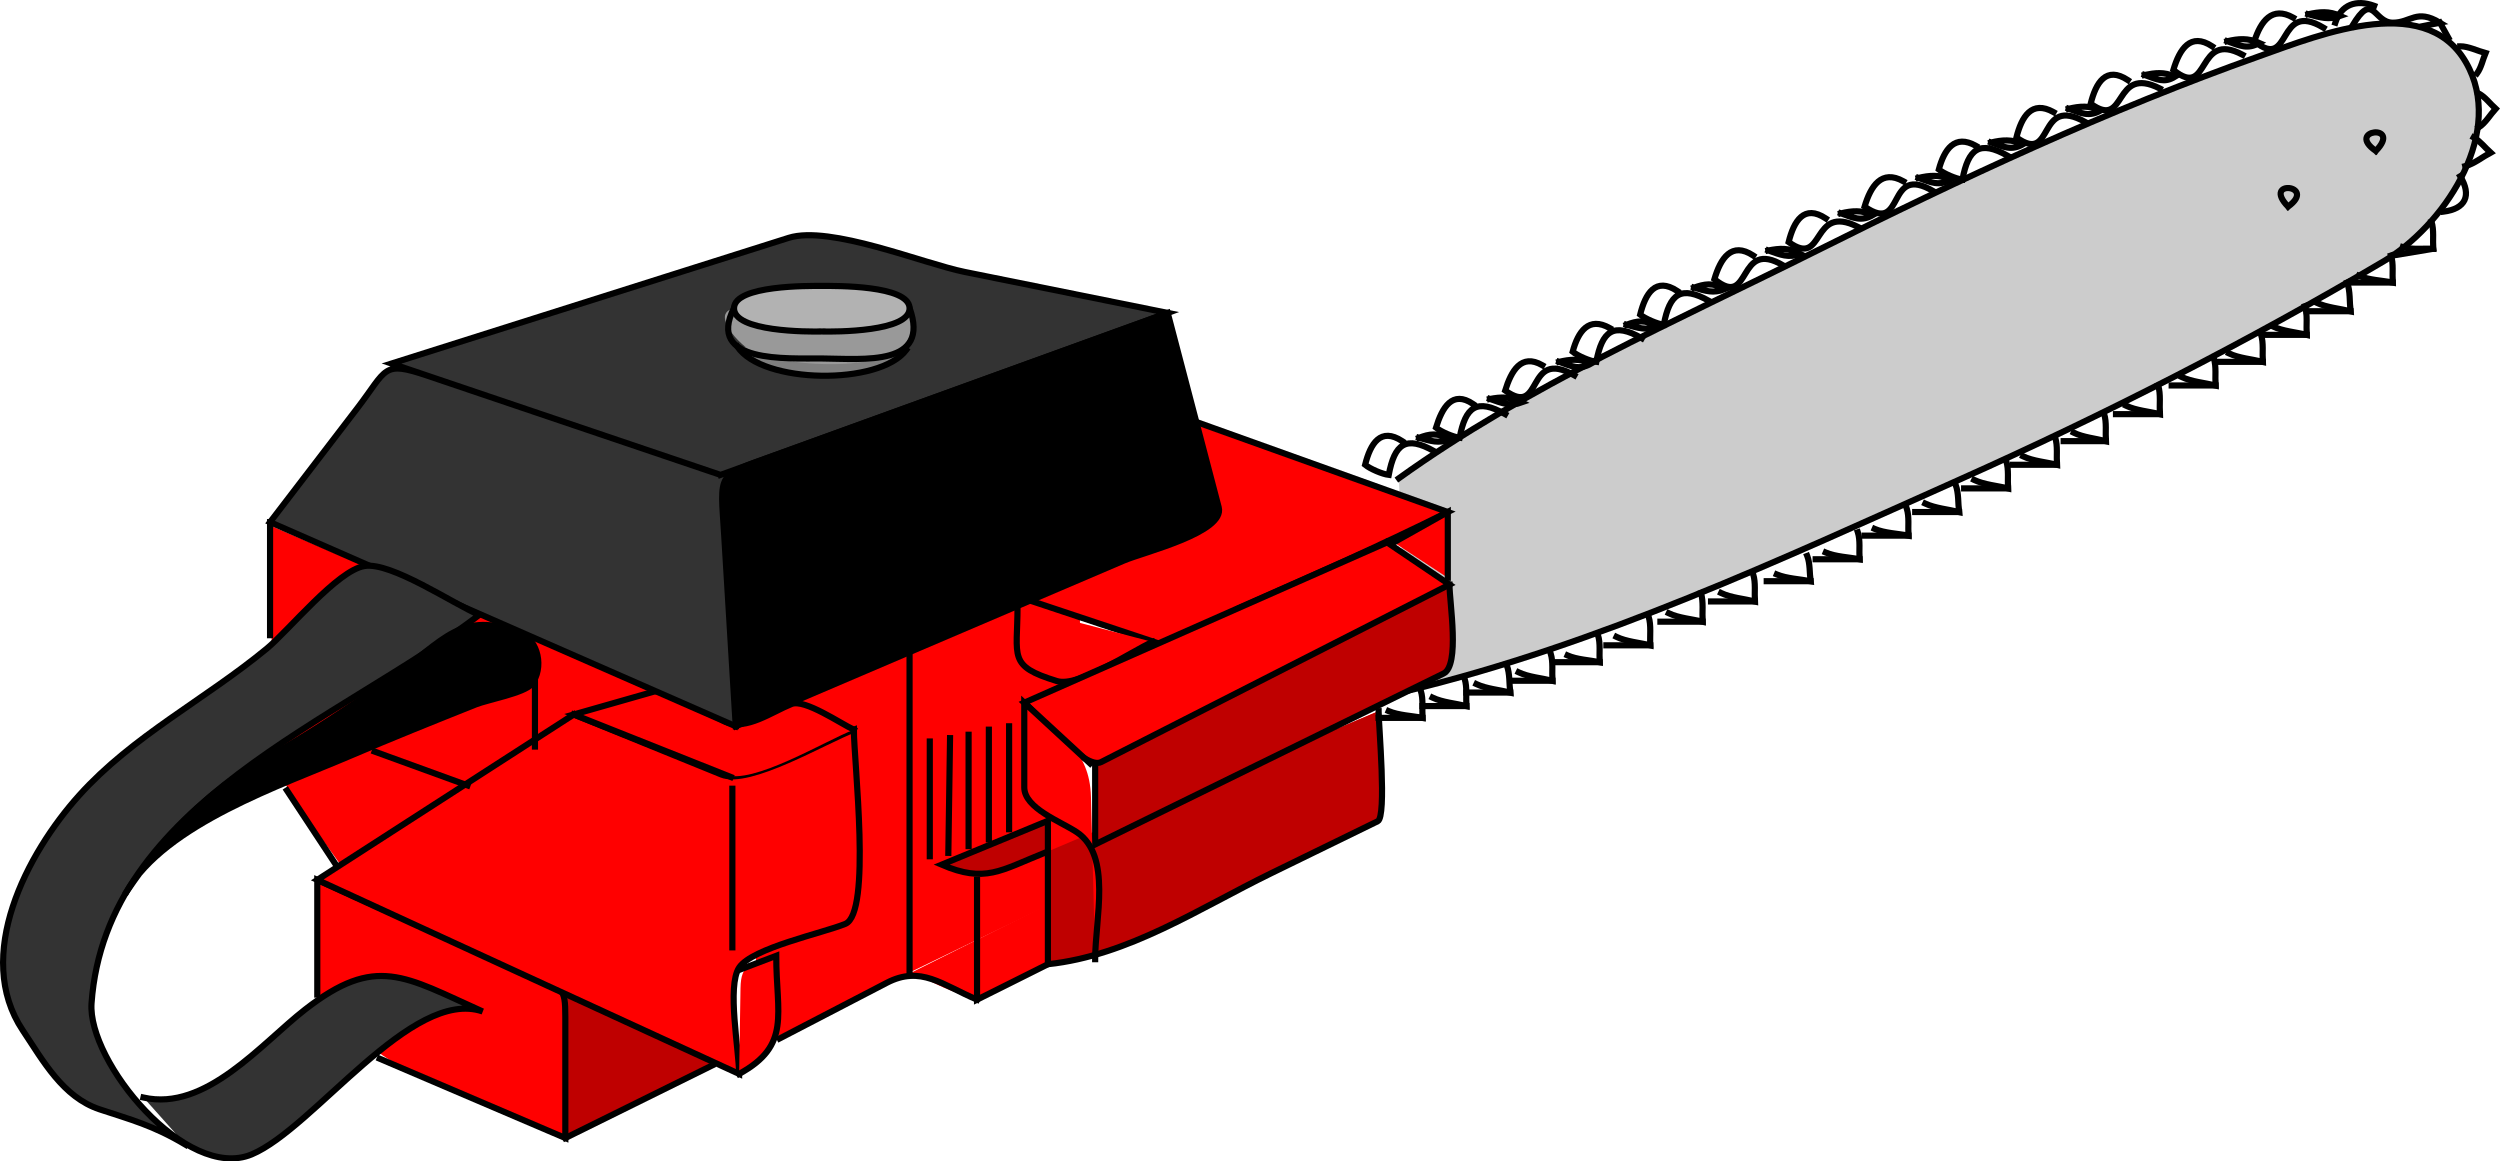 <?xml version="1.0" encoding="UTF-8" standalone="no"?>
<!-- Generator: Adobe Illustrator 12.0.0, SVG Export Plug-In . SVG Version: 6.00 Build 51448)  --><svg height="188.441" id="Layer_1" inkscape:version="0.42" sodipodi:docbase="F:\openclip\svg da inviare" sodipodi:docname="motosega.svg" sodipodi:version="0.32" space="preserve" style="overflow:visible;enable-background:new 0 0 405.611 188.441;" version="1.1" viewBox="0 0 405.611 188.441" width="405.611" xmlns="http://www.w3.org/2000/svg" xmlns:cc="http://web.resource.org/cc/" xmlns:dc="http://purl.org/dc/elements/1.1/" xmlns:inkscape="http://www.inkscape.org/namespaces/inkscape" xmlns:rdf="http://www.w3.org/1999/02/22-rdf-syntax-ns#" xmlns:sodipodi="http://inkscape.sourceforge.net/DTD/sodipodi-0.dtd" xmlns:svg="http://www.w3.org/2000/svg">
  <defs id="defs274"/>
  <sodipodi:namedview bordercolor="#666666" borderopacity="1.0" id="base" inkscape:current-layer="Layer_1" inkscape:cx="202.80550" inkscape:cy="94.220497" inkscape:pageopacity="0.0" inkscape:pageshadow="2" inkscape:window-height="712" inkscape:window-width="1024" inkscape:window-x="-4" inkscape:window-y="-4" inkscape:zoom="1.7627727" pagecolor="#ffffff"/>
  <path d="M55.038,140.014c17.429-9.217,34.859-18.435,52.288-27.651  c-21.171-9.033-42.341-18.067-63.512-27.101c0.153,11.087,0.307,22.175,0.46,33.263C44.398,127.508,49.905,132.645,55.038,140.014" id="path3" style="fill-rule:evenodd;clip-rule:evenodd;fill:#FF0000;"/>
  <path d="M116.086,172.592c-8.03,3.924-16.061,7.847-24.091,11.771  c-0.091-7.665-0.183-15.33-0.274-22.995C99.842,165.108,107.964,168.851,116.086,172.592" id="path5" style="fill-rule:evenodd;clip-rule:evenodd;fill:#BF0000;"/>
  <path d="M169.744,146.857c-7.301,3.65-14.602,7.301-21.903,10.951  c3.25,1.219,9.068,5.083,12.289,3.415c4.664-2.416,9.328-4.831,13.992-7.247C172.663,151.604,171.203,149.23,169.744,146.857" id="path7" style="fill-rule:evenodd;clip-rule:evenodd;fill:#FF0000;"/>
  <path d="M175.217,144.395c0-16.883,0-33.765,0-50.647  c-17.356,7.503-34.712,15.006-52.068,22.51c-2.35,1.016-0.495,21.697-0.495,24.406c0,9.73,0,19.46,0,29.19  C140.175,161.367,157.696,152.881,175.217,144.395" id="path9" style="fill-rule:evenodd;clip-rule:evenodd;fill:#FF0000;"/>
  <path d="M169.469,138.373c-7.147,2.858-9.634,4.942-16.698,1.915  c5.748-2.373,11.496-4.745,17.244-7.118c0,7.757,0,15.513,0,23.27c13.086-1.401,24.416-8.996,36.178-14.737  c5.78-2.821,11.561-5.643,17.34-8.464c1.479-0.722,0.141-15.574,0.141-17.862C205.605,123.042,187.538,130.707,169.469,138.373" id="path11" style="fill-rule:evenodd;clip-rule:evenodd;fill:#FF0000;"/>
  <path d="M169.469,138.373  c-7.147,2.858-9.634,4.942-16.698,1.915c5.748-2.373,11.496-4.745,17.244-7.118c0,7.757,0,15.513,0,23.27  c13.086-1.401,24.416-8.996,36.178-14.737c5.78-2.821,11.561-5.643,17.34-8.464c1.479-0.722,0.141-15.574,0.141-17.862" id="path13" style="fill:#BF0000;stroke:#000000;stroke-linecap:square;stroke-miterlimit:10;"/>
  <path d="M51.478,161.367c0-6.205,0-12.41,0-18.615  c11.721,5.263,23.443,10.524,35.164,15.787c4.62,2.074,5.079,1.43,5.079,6.458c0,6.547,0,13.093,0,19.64  c-7.87-3.362-15.74-6.725-23.609-10.087C60.813,171.432,57.105,167.147,51.478,161.367" id="path15" style="fill-rule:evenodd;clip-rule:evenodd;fill:#FF0000;"/>
  <path d="M51.478,161.367c0-6.205,0-12.41,0-18.615  c11.721,5.263,23.443,10.524,35.164,15.787c4.62,2.074,5.079,1.43,5.079,6.458c0,6.547,0,13.093,0,19.64  c-10.038-4.289-20.076-8.577-30.114-12.866" id="path17" style="fill:none;stroke:#000000;stroke-linecap:square;stroke-miterlimit:10;"/>
  <path d="M226.96,77.597c20.862-14.979,45.063-25.544,67.946-36.985  c23.234-11.616,47.164-22.81,71.661-31.496c10.074-3.572,27.924-10.919,34.092,2.094c5.328,11.24-4.374,25.537-13.903,31.167  c-22.154,13.09-45.304,24.918-68.803,35.417c-29.094,12.999-58.535,26.796-89.627,34.297  C227.871,100.593,227.415,89.095,226.96,77.597" id="path19" style="fill-rule:evenodd;clip-rule:evenodd;fill:#CCCCCC;"/>
  <path d="M226.96,77.597  c20.862-14.979,45.063-25.544,67.946-36.985c23.234-11.616,47.164-22.81,71.661-31.496c10.074-3.572,27.924-10.919,34.092,2.094  c5.328,11.24-4.374,25.537-13.903,31.167c-22.154,13.09-45.304,24.918-68.803,35.417c-29.094,12.999-58.535,26.796-89.627,34.297" id="path21" style="fill:none;stroke:#000000;stroke-linecap:square;stroke-miterlimit:10;"/>
  <path d="M177.683,124.136c0,4.288,0,8.577,0,12.865  c12.839-6.298,25.679-12.595,38.518-18.893c6.001-2.943,12.002-5.887,18.003-8.83c2.693-1.321,0.968-11.489,0.968-14.436  C216.009,104.607,196.846,114.371,177.683,124.136" id="path23" style="fill-rule:evenodd;clip-rule:evenodd;fill:#BF0000;"/>
  <path d="M177.683,124.136c0,4.288,0,8.577,0,12.865  c12.839-6.298,25.679-12.595,38.518-18.893c6.001-2.943,12.002-5.887,18.003-8.83c2.693-1.321,0.968-11.489,0.968-14.436" id="path25" style="fill:none;stroke:#000000;stroke-linecap:square;stroke-miterlimit:10;"/>
  <path d="M170.015,156.439  c-3.832,1.916-7.664,3.833-11.496,5.749c0-6.479,0-12.958,0-19.437" id="path27" style="fill:none;stroke:#000000;stroke-linecap:square;stroke-miterlimit:10;"/>
  <line id="line29" style="fill:none;stroke:#000000;stroke-linecap:square;stroke-miterlimit:10;" x1="163.722" x2="163.722" y1="117.839" y2="134.538"/>
  <line id="line31" style="fill:none;stroke:#000000;stroke-linecap:square;stroke-miterlimit:10;" x1="160.436" x2="160.436" y1="118.386" y2="136.181"/>
  <line id="line33" style="fill:none;stroke:#000000;stroke-linecap:square;stroke-miterlimit:10;" x1="157.149" x2="157.149" y1="119.209" y2="137.276"/>
  <line id="line35" style="fill:none;stroke:#000000;stroke-linecap:square;stroke-miterlimit:10;" x1="154.138" x2="153.863" y1="119.757" y2="138.373"/>
  <line id="line37" style="fill:none;stroke:#000000;stroke-linecap:square;stroke-miterlimit:10;" x1="150.852" x2="150.852" y1="120.304" y2="138.919"/>
  <path d="M93.09,115.922c7.986,3.248,15.972,6.495,23.958,9.743  c4.516,1.837,16.824-5.538,21.486-7.279c0,5.194,2.884,29.748-1.379,31.504c-3.65,1.503-15.121,3.911-17.238,7.099  c-1.998,3.009,0,13.465,0,17.246c-22.813-10.494-45.626-20.988-68.44-31.482C65.349,133.809,79.22,124.865,93.09,115.922" id="path39" style="fill-rule:evenodd;clip-rule:evenodd;fill:#FF0000;"/>
  <path d="M93.09,115.922  c7.986,3.248,15.972,6.495,23.958,9.743c4.516,1.837,16.824-5.538,21.486-7.279c0,5.194,2.884,29.748-1.379,31.504  c-3.65,1.503-15.121,3.911-17.238,7.099c-1.998,3.009,0,13.465,0,17.246c-22.813-10.494-45.626-20.988-68.44-31.482  C65.349,133.809,79.22,124.865,93.09,115.922" id="path41" style="fill:none;stroke:#000000;stroke-linecap:square;stroke-miterlimit:10;"/>
  <path d="M138.535,118.386c-2.135-0.976-7.976-5.022-10.114-4.167  c-3.177,1.271-7.406,4.354-10.673,2.895c-2.476-1.105-9.096-5.636-11.702-4.891c-4.318,1.232-8.637,2.466-12.956,3.699  c8.162,3.248,16.324,6.495,24.487,9.743C122.049,127.444,133.96,120.141,138.535,118.386" id="path43" style="fill-rule:evenodd;clip-rule:evenodd;fill:#FF0000;"/>
  <path d="M138.535,118.386  c-2.135-0.976-7.976-5.022-10.114-4.167c-3.177,1.271-7.406,4.354-10.673,2.895c-2.476-1.105-9.096-5.636-11.702-4.891  c-4.318,1.232-8.637,2.466-12.956,3.699c8.487,3.377,16.974,6.754,25.461,10.131" id="path45" style="fill:none;stroke:#000000;stroke-linecap:square;stroke-miterlimit:10;"/>
  <path d="M119.372,117.839C94.186,106.797,69,95.756,43.814,84.714  c4.719-6.161,9.437-12.321,14.156-18.482c4.913-6.415,4.067-7.753,11.409-5.268c15.657,5.299,32.211,10.902,47.392,16.04  c-17.75-6.008-35.499-12.015-53.248-18.022c21.479-6.797,42.957-13.595,64.435-20.392c6.671-2.111,21.855,4.179,28.564,5.533  c10.977,2.216,21.954,4.431,32.931,6.646c-20.695,7.497-41.39,14.994-62.085,22.491c-9.26,3.354-10.582,1.802-9.99,11.593  C118.042,95.848,118.707,106.844,119.372,117.839" id="path47" style="fill-rule:evenodd;clip-rule:evenodd;fill:#333333;"/>
  <path d="M119.372,117.839  C94.186,106.797,69,95.756,43.814,84.714c4.719-6.161,9.437-12.321,14.156-18.482c4.913-6.415,4.067-7.753,11.409-5.268  c15.657,5.299,32.211,10.902,47.392,16.04c-17.75-6.008-35.499-12.015-53.248-18.022c21.479-6.797,42.957-13.595,64.435-20.392  c6.671-2.111,21.855,4.179,28.564,5.533c10.977,2.216,21.954,4.431,32.931,6.646c-24.182,8.76-48.365,17.521-72.547,26.281" id="path49" style="fill:none;stroke:#000000;stroke-linecap:square;stroke-miterlimit:10;"/>
  <path d="M194.381,68.562c13.506,4.837,27.011,9.675,40.517,14.512  c-11.114,5.557-22.447,10.523-33.804,15.57c-2.396,1.064-10.749,6.535-13.356,5.666c-6.728-2.243-13.457-4.485-20.185-6.729  C176.496,87.908,185.438,78.234,194.381,68.562" id="path51" style="fill-rule:evenodd;clip-rule:evenodd;fill:#FF0000;"/>
  <path d="M194.381,68.562  c13.506,4.837,27.011,9.675,40.517,14.512c-11.114,5.557-22.447,10.523-33.804,15.57c-2.396,1.064-10.749,6.535-13.356,5.666  c-6.728-2.243-13.457-4.485-20.185-6.729" id="path53" style="fill:none;stroke:#000000;stroke-linecap:square;stroke-miterlimit:10;"/>
  <path d="M234.897,93.747c0-3.558,0-7.116,0-10.674  c-2.92,1.643-5.839,3.284-8.759,4.927C229.059,89.916,231.978,91.831,234.897,93.747" id="path55" style="fill-rule:evenodd;clip-rule:evenodd;fill:#FF0000;"/>
  <path d="M234.897,93.747c0-3.558,0-7.116,0-10.674  c-2.92,1.643-5.839,3.284-8.759,4.927" id="path57" style="fill:none;stroke:#000000;stroke-linecap:square;stroke-miterlimit:10;"/>
  <path d="M23.28,178.067c10.101,2.314,19.15-8.783,26.231-14.288  c11.521-8.958,16.062-5.382,28.798,0.327c-11.547-3.946-27.405,18.978-37.476,23.188c-10.619,4.438-26.656-15.053-25.981-24.533  c2.312-32.468,40.339-45.846,62.907-62.99c-4.194-1.789-14.292-8.635-18.614-7.938c-4.417,0.712-12.303,10.466-15.881,13.415  c-10.008,8.251-21.75,14.159-30.422,23.795c-8.461,9.403-17.212,26.032-9.148,38.126c3.287,4.93,6.506,10.832,12.468,12.815  c4.964,1.65,8.706,2.596,13.961,5.75C27.842,183.178,25.561,180.623,23.28,178.067" id="path59" style="fill-rule:evenodd;clip-rule:evenodd;fill:#333333;"/>
  <path d="M23.28,178.067  c10.101,2.314,19.15-8.783,26.231-14.288c11.521-8.958,16.062-5.382,28.798,0.327c-11.547-3.946-27.405,18.978-37.476,23.188  c-10.619,4.438-26.656-15.053-25.981-24.533c2.312-32.468,40.339-45.846,62.907-62.99c-4.194-1.789-14.292-8.635-18.614-7.938  c-4.417,0.712-12.303,10.466-15.881,13.415c-10.008,8.251-21.75,14.159-30.422,23.795c-8.461,9.403-17.212,26.032-9.148,38.126  c3.287,4.93,6.506,10.832,12.468,12.815c4.964,1.65,8.706,2.596,13.961,5.75" id="path61" style="fill:none;stroke:#000000;stroke-linecap:square;stroke-miterlimit:10;"/>
  <path d="M20.543,144.668c6.334-10.979,25.199-17.292,36.214-22.013  c6.782-2.906,13.604-5.643,20.456-8.375c1.866-0.744,7.878-1.848,9.034-3.285c2.05-2.549,1.114-7.174-1.868-8.314  c-9.646-3.688-12.208,1.135-20.628,7.111c-6.94,4.927-13.602,9.365-21.037,13.493C33.539,128.382,26.457,135.918,20.543,144.668" id="path63" style="fill-rule:evenodd;clip-rule:evenodd;"/>
  <path d="M20.543,144.668  c6.334-10.979,25.199-17.292,36.214-22.013c6.782-2.906,13.604-5.643,20.456-8.375c1.866-0.744,7.878-1.848,9.034-3.285  c2.05-2.549,1.114-7.174-1.868-8.314c-9.646-3.688-12.208,1.135-20.628,7.111c-6.94,4.927-13.602,9.365-21.037,13.493  C33.539,128.382,26.457,135.918,20.543,144.668" id="path65" style="fill:none;stroke:#000000;stroke-linecap:square;stroke-miterlimit:10;"/>
  <line id="line67" style="fill:none;stroke:#000000;stroke-linecap:square;stroke-miterlimit:10;" x1="118.822" x2="118.822" y1="127.968" y2="153.701"/>
  <line id="line69" style="fill:none;stroke:#000000;stroke-linecap:square;stroke-miterlimit:10;" x1="91.721" x2="115.54" y1="184.637" y2="172.865"/>
  <path d="M126.49,168.485  c5.794-3.01,11.588-6.02,17.382-9.028c5.527-2.871,8.969,0.318,14.647,2.731" id="path71" style="fill:none;stroke:#000000;stroke-linecap:square;stroke-miterlimit:10;"/>
  <line id="line73" style="fill:none;stroke:#000000;stroke-linecap:square;stroke-miterlimit:10;" x1="147.57" x2="147.57" y1="157.536" y2="106.341"/>
  <line id="line75" style="fill:none;stroke:#000000;stroke-linecap:square;stroke-miterlimit:10;" x1="43.814" x2="43.814" y1="84.714" y2="103.057"/>
  <line id="line77" style="fill:none;stroke:#000000;stroke-linecap:square;stroke-miterlimit:10;" x1="46.55" x2="54.489" y1="128.242" y2="140.288"/>
  <line id="line79" style="fill:none;stroke:#000000;stroke-linecap:square;stroke-miterlimit:10;" x1="86.793" x2="86.793" y1="110.722" y2="121.124"/>
  <line id="line81" style="fill:none;stroke:#000000;stroke-linecap:square;stroke-miterlimit:10;" x1="60.786" x2="75.843" y1="121.944" y2="127.422"/>
  <path d="M232.707,73.217  c-4.609-2.634-6.446-1.21-7.393,3.833c-1.06-0.134-3.004-0.969-3.832-1.644c0.857-3.427,2.508-6.159,6.023-3.833" id="path83" style="fill:none;stroke:#000000;stroke-linecap:square;stroke-miterlimit:10;"/>
  <path d="M230.245,71.027  c1.846,0.524,3.177,0.967,4.927,0.272C233.264,70.121,231.889,70.403,230.245,71.027" id="path85" style="fill:none;stroke:#000000;stroke-linecap:square;stroke-miterlimit:10;"/>
  <path d="M244.207,67.194  c-4.611-2.634-6.448-1.212-7.393,3.833c-1.063-0.141-3-0.966-3.832-1.644c0.995-3.229,2.638-6.148,6.021-3.834" id="path87" style="fill:none;stroke:#000000;stroke-linecap:square;stroke-miterlimit:10;"/>
  <path d="M241.741,64.729  c1.972,0.678,3.257,1.267,5.203,0.548C245.121,64.298,243.468,64.396,241.741,64.729" id="path89" style="fill:none;stroke:#000000;stroke-linecap:square;stroke-miterlimit:10;"/>
  <path d="M255.432,60.897  c-8.023-4.579-4.932,6.998-11.225,2.463c0.982-3.152,2.597-6.079,6.022-4.104" id="path91" style="fill:none;stroke:#000000;stroke-linecap:square;stroke-miterlimit:10;"/>
  <path d="M252.966,58.707  c2.071,0.731,3.281,1.368,5.202,0.274C256.316,58.143,254.735,58.286,252.966,58.707" id="path93" style="fill:none;stroke:#000000;stroke-linecap:square;stroke-miterlimit:10;"/>
  <path d="M266.381,54.876  c-4.608-2.632-6.446-1.211-7.393,3.831c-1.06-0.134-3.003-0.969-3.831-1.644c0.886-3.271,2.589-5.783,6.022-3.831" id="path95" style="fill:none;stroke:#000000;stroke-linecap:square;stroke-miterlimit:10;"/>
  <path d="M263.916,52.684  c1.846,0.524,3.178,0.966,4.928,0.274C266.938,51.782,265.559,52.062,263.916,52.684" id="path97" style="fill:none;stroke:#000000;stroke-linecap:square;stroke-miterlimit:10;"/>
  <path d="M277.331,48.853  c-4.608-2.632-6.446-1.211-7.393,3.831c-1.06-0.134-3.004-0.968-3.832-1.642c0.855-3.43,2.506-6.161,6.023-3.832" id="path99" style="fill:none;stroke:#000000;stroke-linecap:square;stroke-miterlimit:10;"/>
  <path d="M274.865,46.662  c1.857,0.543,3.127,0.977,4.929,0.273C277.855,45.74,276.523,46.096,274.865,46.662" id="path101" style="fill:none;stroke:#000000;stroke-linecap:square;stroke-miterlimit:10;"/>
  <path d="M289.377,43.103  c-7.686-4.638-5.053,7.234-11.225,2.191c1.013-3.393,2.785-6.156,6.298-3.834" id="path103" style="fill:none;stroke:#000000;stroke-linecap:square;stroke-miterlimit:10;"/>
  <path d="M286.912,40.639  c1.96,0.694,3.265,1.265,5.201,0.548C290.266,40.157,288.715,40.278,286.912,40.639" id="path105" style="fill:none;stroke:#000000;stroke-linecap:square;stroke-miterlimit:10;"/>
  <path d="M301.422,36.807  c-7.726-3.909-5.223,6.825-11.225,2.464c0.857-3.428,2.507-6.164,6.023-3.833" id="path107" style="fill:none;stroke:#000000;stroke-linecap:square;stroke-miterlimit:10;"/>
  <path d="M298.686,34.617  c2.071,0.732,3.28,1.369,5.199,0.271C302.034,34.051,300.454,34.195,298.686,34.617" id="path109" style="fill:none;stroke:#000000;stroke-linecap:square;stroke-miterlimit:10;"/>
  <path d="M313.742,31.058  c-7.904-4.735-4.454,7.179-11.225,2.463c1-3.313,2.746-6.1,6.298-4.106" id="path111" style="fill:none;stroke:#000000;stroke-linecap:square;stroke-miterlimit:10;"/>
  <path d="M311.277,28.866  c2.071,0.732,3.282,1.37,5.202,0.276C314.63,28.305,313.047,28.446,311.277,28.866" id="path113" style="fill:none;stroke:#000000;stroke-linecap:square;stroke-miterlimit:10;"/>
  <path d="M325.788,25.307  c-4.61-2.63-6.447-1.207-7.394,3.835c-1.06-0.134-3.004-0.968-3.832-1.643c0.886-3.272,2.588-5.788,6.023-3.833" id="path115" style="fill:none;stroke:#000000;stroke-linecap:square;stroke-miterlimit:10;"/>
  <path d="M323.047,23.119  c2.072,0.732,3.283,1.371,5.203,0.273C326.399,22.555,324.816,22.697,323.047,23.119" id="path117" style="fill:none;stroke:#000000;stroke-linecap:square;stroke-miterlimit:10;"/>
  <path d="M338.379,19.833  c-8.023-4.578-4.933,7-11.226,2.464c0.845-3.348,2.469-6.112,6.023-4.105" id="path119" style="fill:none;stroke:#000000;stroke-linecap:square;stroke-miterlimit:10;"/>
  <path d="M335.643,17.643  c2.071,0.731,3.281,1.368,5.202,0.274C338.994,17.081,337.411,17.224,335.643,17.643" id="path121" style="fill:none;stroke:#000000;stroke-linecap:square;stroke-miterlimit:10;"/>
  <path d="M350.424,14.358  c-7.729-3.911-5.217,6.83-11.224,2.463c0.857-3.427,2.507-6.16,6.022-3.832" id="path123" style="fill:none;stroke:#000000;stroke-linecap:square;stroke-miterlimit:10;"/>
  <path d="M347.963,12.166  c1.989,0.707,3.148,1.38,4.927,0.275C351.106,11.607,349.61,11.832,347.963,12.166" id="path125" style="fill:none;stroke:#000000;stroke-linecap:square;stroke-miterlimit:10;"/>
  <path d="M363.84,8.883  c-7.613-4.107-5.15,7.432-11.225,2.462c1.014-3.39,2.786-6.152,6.297-3.831" id="path127" style="fill:none;stroke:#000000;stroke-linecap:square;stroke-miterlimit:10;"/>
  <path d="M361.374,6.691  c2.071,0.732,3.282,1.369,5.202,0.275C364.726,6.128,363.144,6.271,361.374,6.691" id="path129" style="fill:none;stroke:#000000;stroke-linecap:square;stroke-miterlimit:10;"/>
  <path d="M376.98,4.503  c-7.686-4.639-5.054,7.236-11.225,2.188c1.046-3.23,2.864-5.775,6.298-3.832" id="path131" style="fill:none;stroke:#000000;stroke-linecap:square;stroke-miterlimit:10;"/>
  <path d="M374.515,2.312  c1.947,0.527,3.322,0.97,5.203,0.275C377.85,1.741,376.295,1.921,374.515,2.312" id="path133" style="fill:none;stroke:#000000;stroke-linecap:square;stroke-miterlimit:10;"/>
  <path d="M389.847,40.091  c1.478,0.447,3.375,0.188,4.927,0.273c-0.085-1.368,0.152-3.089-0.273-4.381" id="path135" style="fill:none;stroke:#000000;stroke-linecap:square;stroke-miterlimit:10;"/>
  <line id="line137" style="fill:none;stroke:#000000;stroke-linecap:square;stroke-miterlimit:10;" x1="394.773" x2="388.205" y1="40.365" y2="41.459"/>
  <path d="M382.729,44.745  c1.601,0.691,3.76,0.752,5.476,1.096c-0.086-1.367,0.154-3.093-0.274-4.382" id="path139" style="fill:none;stroke:#000000;stroke-linecap:square;stroke-miterlimit:10;"/>
  <line id="line141" style="fill:none;stroke:#000000;stroke-linecap:square;stroke-miterlimit:10;" x1="388.205" x2="381.358" y1="45.841" y2="45.841"/>
  <path d="M375.886,49.125  c1.593,0.767,3.751,0.939,5.473,1.37c-0.171-1.46-0.027-3.289-0.546-4.653" id="path143" style="fill:none;stroke:#000000;stroke-linecap:square;stroke-miterlimit:10;"/>
  <line id="line145" style="fill:none;stroke:#000000;stroke-linecap:square;stroke-miterlimit:10;" x1="381.358" x2="374.244" y1="50.494" y2="50.494"/>
  <path d="M368.768,52.958  c1.584,0.773,3.76,0.94,5.477,1.369c-0.086-1.455,0.171-3.279-0.275-4.654" id="path147" style="fill:none;stroke:#000000;stroke-linecap:square;stroke-miterlimit:10;"/>
  <line id="line149" style="fill:none;stroke:#000000;stroke-linecap:square;stroke-miterlimit:10;" x1="374.244" x2="367.125" y1="54.327" y2="54.327"/>
  <path d="M361.649,57.339  c1.593,0.768,3.754,0.938,5.476,1.368c-0.086-1.371,0.147-3.084-0.274-4.38" id="path151" style="fill:none;stroke:#000000;stroke-linecap:square;stroke-miterlimit:10;"/>
  <line id="line153" style="fill:none;stroke:#000000;stroke-linecap:square;stroke-miterlimit:10;" x1="367.125" x2="360.008" y1="58.707" y2="58.707"/>
  <path d="M353.985,61.171  c1.592,0.768,3.753,0.938,5.474,1.368c-0.086-1.371,0.147-3.084-0.274-4.38" id="path155" style="fill:none;stroke:#000000;stroke-linecap:square;stroke-miterlimit:10;"/>
  <line id="line157" style="fill:none;stroke:#000000;stroke-linecap:square;stroke-miterlimit:10;" x1="359.459" x2="352.341" y1="62.539" y2="62.539"/>
  <path d="M344.951,65.824  c1.583,0.773,3.757,0.94,5.473,1.37c-0.086-1.455,0.172-3.28-0.274-4.655" id="path159" style="fill:none;stroke:#000000;stroke-linecap:square;stroke-miterlimit:10;"/>
  <line id="line161" style="fill:none;stroke:#000000;stroke-linecap:square;stroke-miterlimit:10;" x1="350.424" x2="343.307" y1="67.194" y2="67.194"/>
  <path d="M336.463,70.204  c1.505,0.753,3.568,0.939,5.202,1.369c-0.086-1.37,0.147-3.083-0.274-4.379" id="path163" style="fill:none;stroke:#000000;stroke-linecap:square;stroke-miterlimit:10;"/>
  <line id="line165" style="fill:none;stroke:#000000;stroke-linecap:square;stroke-miterlimit:10;" x1="341.665" x2="334.821" y1="71.573" y2="71.573"/>
  <path d="M328.25,74.039  c1.593,0.768,3.755,0.938,5.477,1.367c-0.086-1.371,0.146-3.083-0.275-4.379" id="path167" style="fill:none;stroke:#000000;stroke-linecap:square;stroke-miterlimit:10;"/>
  <line id="line169" style="fill:none;stroke:#000000;stroke-linecap:square;stroke-miterlimit:10;" x1="333.727" x2="326.609" y1="75.406" y2="75.406"/>
  <path d="M320.312,77.871  c1.593,0.768,3.755,0.938,5.477,1.367c-0.086-1.371,0.146-3.083-0.275-4.379" id="path171" style="fill:none;stroke:#000000;stroke-linecap:square;stroke-miterlimit:10;"/>
  <line id="line173" style="fill:none;stroke:#000000;stroke-linecap:square;stroke-miterlimit:10;" x1="325.788" x2="318.669" y1="79.238" y2="79.238"/>
  <path d="M312.372,81.703  c1.604,0.761,3.749,0.938,5.477,1.37c-0.173-1.377-0.054-3.096-0.549-4.382" id="path175" style="fill:none;stroke:#000000;stroke-linecap:square;stroke-miterlimit:10;"/>
  <line id="line177" style="fill:none;stroke:#000000;stroke-linecap:square;stroke-miterlimit:10;" x1="317.849" x2="310.73" y1="83.073" y2="83.073"/>
  <path d="M304.159,85.81  c1.601,0.69,3.76,0.752,5.477,1.095c-0.086-1.366,0.154-3.092-0.274-4.38" id="path179" style="fill:none;stroke:#000000;stroke-linecap:square;stroke-miterlimit:10;"/>
  <line id="line181" style="fill:none;stroke:#000000;stroke-linecap:square;stroke-miterlimit:10;" x1="309.636" x2="302.518" y1="86.904" y2="86.904"/>
  <path d="M296.221,89.643  c1.601,0.69,3.76,0.752,5.477,1.095c-0.086-1.366,0.153-3.093-0.275-4.381" id="path183" style="fill:none;stroke:#000000;stroke-linecap:square;stroke-miterlimit:10;"/>
  <line id="line185" style="fill:none;stroke:#000000;stroke-linecap:square;stroke-miterlimit:10;" x1="301.697" x2="294.58" y1="90.737" y2="90.737"/>
  <path d="M288.282,93.201  c1.619,0.676,3.746,0.749,5.473,1.095c-0.171-1.288-0.069-2.906-0.546-4.104" id="path187" style="fill:none;stroke:#000000;stroke-linecap:square;stroke-miterlimit:10;"/>
  <line id="line189" style="fill:none;stroke:#000000;stroke-linecap:square;stroke-miterlimit:10;" x1="293.755" x2="286.64" y1="94.296" y2="94.296"/>
  <path d="M279.248,96.213  c1.592,0.768,3.752,0.938,5.473,1.368c-0.085-1.371,0.149-3.084-0.271-4.38" id="path191" style="fill:none;stroke:#000000;stroke-linecap:square;stroke-miterlimit:10;"/>
  <line id="line193" style="fill:none;stroke:#000000;stroke-linecap:square;stroke-miterlimit:10;" x1="284.721" x2="277.606" y1="97.581" y2="97.581"/>
  <path d="M270.759,99.497  c1.584,0.773,3.76,0.939,5.478,1.368c-0.086-1.454,0.171-3.277-0.274-4.652" id="path195" style="fill:none;stroke:#000000;stroke-linecap:square;stroke-miterlimit:10;"/>
  <line id="line197" style="fill:none;stroke:#000000;stroke-linecap:square;stroke-miterlimit:10;" x1="276.236" x2="269.393" y1="100.865" y2="100.865"/>
  <path d="M262.274,103.329  c1.583,0.773,3.758,0.94,5.474,1.37c-0.085-1.455,0.174-3.279-0.271-4.654" id="path199" style="fill:none;stroke:#000000;stroke-linecap:square;stroke-miterlimit:10;"/>
  <line id="line201" style="fill:none;stroke:#000000;stroke-linecap:square;stroke-miterlimit:10;" x1="267.748" x2="260.63" y1="104.699" y2="104.699"/>
  <path d="M254.336,106.341  c1.512,0.676,3.572,0.752,5.199,1.095c-0.085-1.365,0.156-3.092-0.272-4.379" id="path203" style="fill:none;stroke:#000000;stroke-linecap:square;stroke-miterlimit:10;"/>
  <line id="line205" style="fill:none;stroke:#000000;stroke-linecap:square;stroke-miterlimit:10;" x1="259.535" x2="252.691" y1="107.436" y2="107.436"/>
  <path d="M246.397,109.079  c1.592,0.768,3.753,0.938,5.474,1.368c-0.086-1.371,0.146-3.083-0.274-4.379" id="path207" style="fill:none;stroke:#000000;stroke-linecap:square;stroke-miterlimit:10;"/>
  <line id="line209" style="fill:none;stroke:#000000;stroke-linecap:square;stroke-miterlimit:10;" x1="251.871" x2="245.027" y1="110.447" y2="110.447"/>
  <path d="M239.551,110.995  c1.604,0.76,3.749,0.936,5.477,1.367c-0.173-1.376-0.054-3.094-0.549-4.379" id="path211" style="fill:none;stroke:#000000;stroke-linecap:square;stroke-miterlimit:10;"/>
  <line id="line213" style="fill:none;stroke:#000000;stroke-linecap:square;stroke-miterlimit:10;" x1="245.027" x2="237.909" y1="112.362" y2="112.362"/>
  <path d="M232.433,113.186  c1.593,0.768,3.755,0.938,5.477,1.369c-0.086-1.371,0.147-3.084-0.274-4.38" id="path215" style="fill:none;stroke:#000000;stroke-linecap:square;stroke-miterlimit:10;"/>
  <line id="line217" style="fill:none;stroke:#000000;stroke-linecap:square;stroke-miterlimit:10;" x1="237.909" x2="230.792" y1="114.555" y2="114.555"/>
  <path d="M225.314,115.376  c1.602,0.69,3.761,0.752,5.478,1.095c-0.086-1.366,0.154-3.092-0.274-4.38" id="path219" style="fill:none;stroke:#000000;stroke-linecap:square;stroke-miterlimit:10;"/>
  <line id="line221" style="fill:none;stroke:#000000;stroke-linecap:square;stroke-miterlimit:10;" x1="230.792" x2="223.674" y1="116.471" y2="116.471"/>
  <path d="M385.194,0.944  c-2.892-1.074-5.355-0.216-6.297,2.736" id="path223" style="fill:none;stroke:#000000;stroke-linecap:square;stroke-miterlimit:10;"/>
  <path d="M393.133,4.228  c0.912-0.183,1.824-0.365,2.736-0.547c-3.839-2.315-4.696,0.019-7.664,0c-3.149-0.02-3.133-5.269-6.572,0.547" id="path225" style="fill:none;stroke:#000000;stroke-linecap:square;stroke-miterlimit:10;"/>
  <line id="line227" style="fill:none;stroke:#000000;stroke-linecap:square;stroke-miterlimit:10;" x1="395.869" x2="397.239" y1="3.681" y2="6.144"/>
  <path d="M399.156,7.514  c1.304-0.017,2.835,0.756,4.106,1.095c-0.43,1.029-0.706,2.4-1.371,3.285" id="path229" style="fill:none;stroke:#000000;stroke-linecap:square;stroke-miterlimit:10;"/>
  <path d="M402.166,15.18  c1.013,0.509,1.887,1.698,2.737,2.463c-0.844,0.929-1.68,2.361-2.737,3.013" id="path231" style="fill:none;stroke:#000000;stroke-linecap:square;stroke-miterlimit:10;"/>
  <path d="M401.346,22.297  c1.014,0.57,1.868,1.682,2.737,2.464c-1.288,0.687-2.7,1.843-4.106,2.19" id="path233" style="fill:none;stroke:#000000;stroke-linecap:square;stroke-miterlimit:10;"/>
  <path d="M399.156,28.594  c1.891,3.116,0.884,5.302-2.741,5.747" id="path235" style="fill:none;stroke:#000000;stroke-linecap:square;stroke-miterlimit:10;"/>
  <path d="M385.465,24.486  C389.861,19.975,380.41,20.996,385.465,24.486" id="path237" style="fill:none;stroke:#000000;stroke-linecap:square;stroke-miterlimit:10;"/>
  <path d="M371.229,33.521  C376.078,29.998,366.866,29.032,371.229,33.521" id="path239" style="fill:none;stroke:#000000;stroke-linecap:square;stroke-miterlimit:10;"/>
  <path d="M147.02,56.791c-4.304,5.763-23.337,5.542-27.377-0.549  C128.768,56.425,137.894,56.608,147.02,56.791" id="path241" style="fill-rule:evenodd;clip-rule:evenodd;fill:#7F7F7F;"/>
  <path d="M147.02,56.791  c-4.304,5.763-23.337,5.542-27.377-0.549" id="path243" style="fill:none;stroke:#000000;stroke-linecap:square;stroke-miterlimit:10;"/>
  <path d="M165.088,98.401c0,8.246-1.621,9.632,6.378,12.093  c3.528,1.085,12.088-4.814,15.526-6.342C179.69,102.235,172.389,100.318,165.088,98.401" id="path245" style="fill-rule:evenodd;clip-rule:evenodd;fill:#FF0000;"/>
  <path d="M165.088,98.401  c0,8.246-1.621,9.632,6.378,12.093c3.528,1.085,12.088-4.814,15.526-6.342" id="path247" style="fill:none;stroke:#000000;stroke-linecap:square;stroke-miterlimit:10;"/>
  <path d="M147.57,49.945c4.047,11.314-18.011,9.899-24.916,7.394  c-2.508-0.911-8.442-7.394-2.468-7.394C129.314,49.945,138.442,49.945,147.57,49.945" id="path249" style="fill-rule:evenodd;clip-rule:evenodd;fill:#999999;"/>
  <path d="M147.57,49.945  c3.402,9.511-7.313,8.281-14.237,8.214c-5.567-0.054-18.862,0.863-14.236-8.214" id="path251" style="fill:none;stroke:#000000;stroke-linecap:square;stroke-miterlimit:10;"/>
  <path d="M133.333,53.78c2.121,0.056,14.416,0.089,14.237-3.834  c-0.168-3.687-12.04-3.559-14.237-3.559s-14.068-0.128-14.236,3.559C118.919,53.869,131.212,53.835,133.333,53.78" id="path253" style="fill-rule:evenodd;clip-rule:evenodd;fill:#B2B2B2;"/>
  <path d="M133.333,53.78  c2.121,0.056,14.416,0.089,14.237-3.834c-0.168-3.687-12.04-3.559-14.237-3.559s-14.068-0.128-14.236,3.559  C118.919,53.869,131.212,53.835,133.333,53.78" id="path255" style="fill:none;stroke:#000000;stroke-linecap:square;stroke-miterlimit:10;"/>
  <path d="M119.372,117.839c-0.623-10.311-1.247-20.621-1.87-30.932  c-0.632-10.455-1.405-9.564,8.199-13.044c21.25-7.698,42.501-15.396,63.752-23.095c2.758,10.516,5.517,21.031,8.274,31.547  c1.067,4.068-12.134,7.239-15.411,8.639C161.335,99.916,140.353,108.877,119.372,117.839" id="path257" style="fill-rule:evenodd;clip-rule:evenodd;"/>
  <path d="M119.372,117.839  c-0.623-10.311-1.247-20.621-1.87-30.932c-0.632-10.455-1.405-9.564,8.199-13.044c21.25-7.698,42.501-15.396,63.752-23.095  c2.758,10.516,5.517,21.031,8.274,31.547c1.067,4.068-12.134,7.239-15.411,8.639C161.335,99.916,140.353,108.877,119.372,117.839" id="path259" style="fill:none;stroke:#000000;stroke-linecap:square;stroke-miterlimit:10;"/>
  <path d="M225.044,88c3.376,2.281,6.752,4.562,10.128,6.843  c-12.839,6.542-25.679,13.084-38.518,19.626c-6.001,3.059-12.002,6.116-18.003,9.174c-2.649,1.35-10.22-7.655-12.468-9.636  C185.803,105.338,205.424,96.669,225.044,88" id="path261" style="fill-rule:evenodd;clip-rule:evenodd;fill:#FF0000;"/>
  <path d="M225.044,88  c3.376,2.281,6.752,4.562,10.128,6.843c-12.839,6.542-25.679,13.084-38.518,19.626c-6.001,3.059-12.002,6.116-18.003,9.174  c-2.649,1.35-10.22-7.655-12.468-9.636C185.803,105.338,205.424,96.669,225.044,88" id="path263" style="fill:none;stroke:#000000;stroke-linecap:square;stroke-miterlimit:10;"/>
  <path d="M177.683,155.618c0-6.499,2.752-16.783-2.981-20.604  c-2.607-1.737-8.519-3.877-8.519-7.271c0-4.578,0-9.157,0-13.735c5.742,5.299,10.619,7.51,10.82,15.296  C177.229,138.074,177.457,146.847,177.683,155.618" id="path265" style="fill-rule:evenodd;clip-rule:evenodd;fill:#FF0000;"/>
  <path d="M177.683,155.618  c0-6.499,2.752-16.783-2.981-20.604c-2.607-1.737-8.519-3.877-8.519-7.271c0-4.578,0-9.157,0-13.735  c3.56,3.285,7.12,6.57,10.679,9.855" id="path267" style="fill:none;stroke:#000000;stroke-linecap:square;stroke-miterlimit:10;"/>
  <path d="M119.918,174.234c8.507-4.641,6.022-9.648,6.022-19.163  c-4.047,1.541-5.729,1.015-5.798,5.287C120.067,164.984,119.993,169.609,119.918,174.234" id="path269" style="fill-rule:evenodd;clip-rule:evenodd;fill:#FF0000;"/>
  <path d="M119.918,174.234  c8.507-4.641,6.022-9.648,6.022-19.163c-1.916,0.729-3.832,1.459-5.748,2.188" id="path271" style="fill:none;stroke:#000000;stroke-linecap:square;stroke-miterlimit:10;"/>
</svg>
